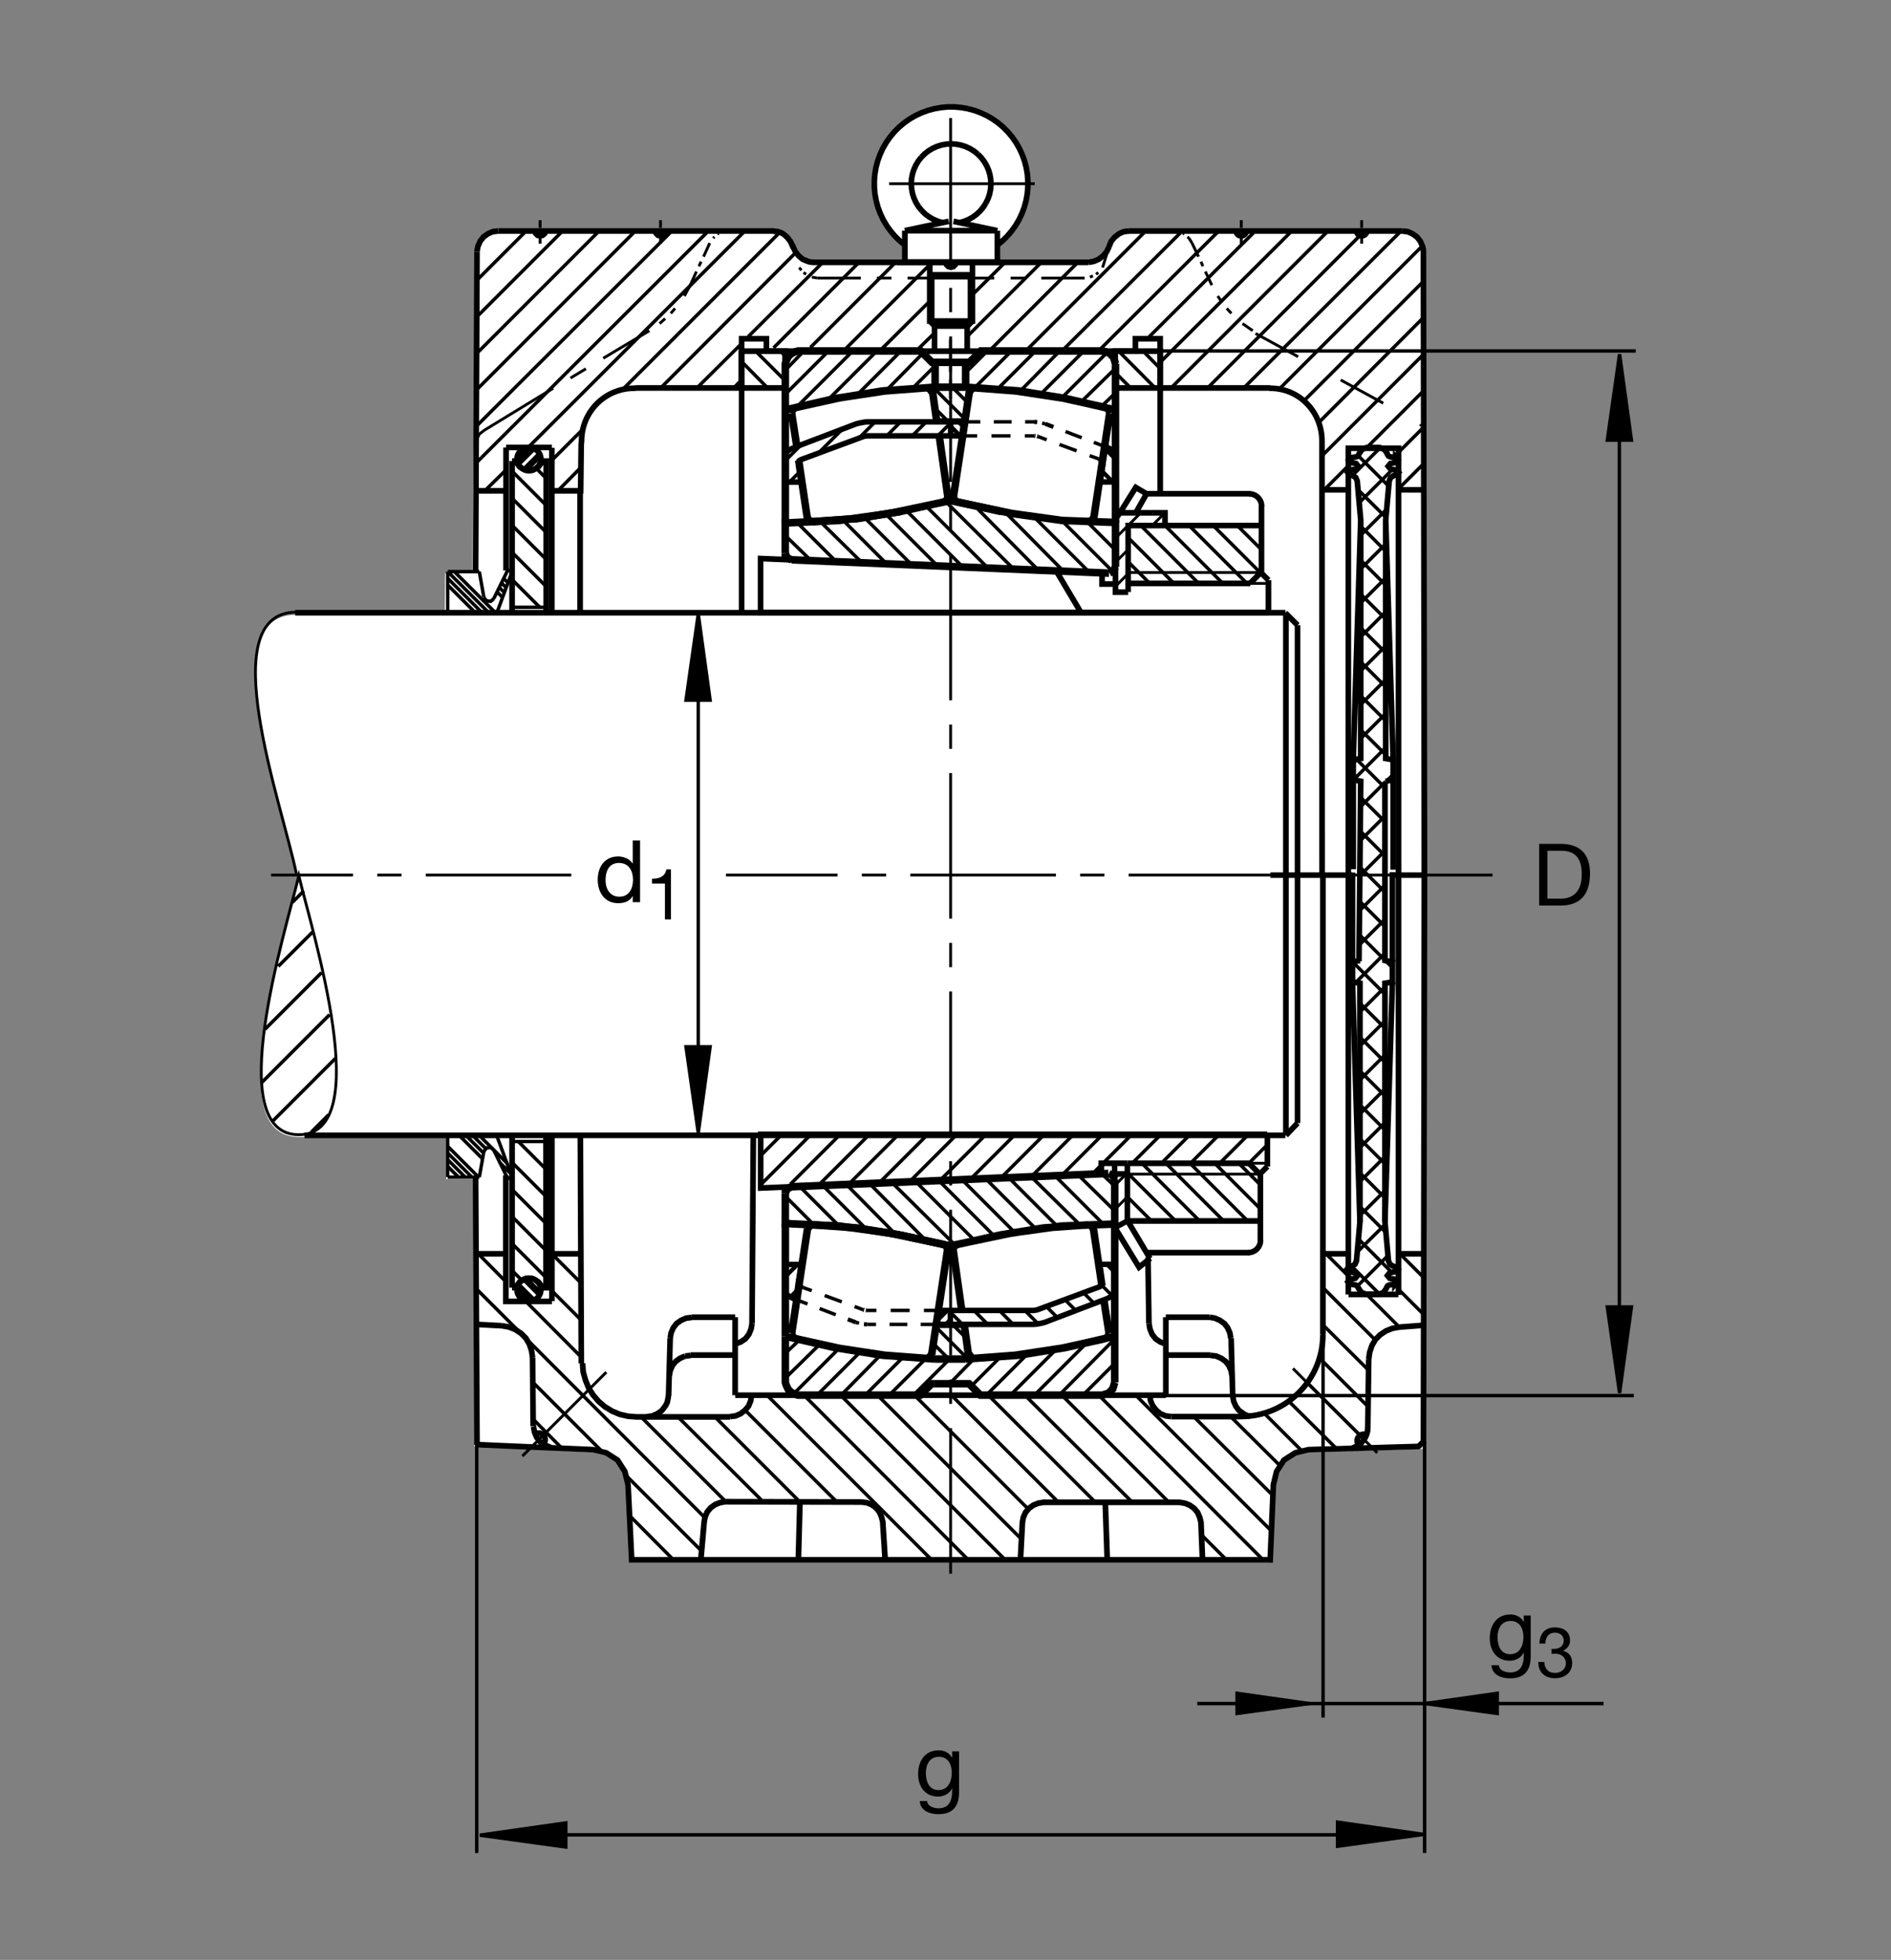 <?xml version="1.0" encoding="utf-8"?>
<!-- Generator: Adobe Illustrator 22.1.0, SVG Export Plug-In . SVG Version: 6.00 Build 0)  -->
<svg version="1.1" id="Ebene_1" xmlns="http://www.w3.org/2000/svg" xmlns:xlink="http://www.w3.org/1999/xlink" x="0px" y="0px"
	 viewBox="0 0 779.529 807.871" style="enable-background:new 0 0 779.529 807.871;" xml:space="preserve">
<rect x="0" y="0" width="779.529" height="807.871" fill="#808080" stroke="none"/>
<style type="text/css">
	.st0{fill:none;}
	.st1{fill:#FFFFFF;}
	.st2{fill-rule:evenodd;clip-rule:evenodd;stroke:#000000;stroke-width:1.165;stroke-miterlimit:10;}
	.st3{fill:none;stroke:#000000;stroke-width:1.165;stroke-miterlimit:10;}
	.st4{fill:none;stroke:#000000;stroke-width:2.329;stroke-miterlimit:10;}
	.st5{fill:none;stroke:#000000;stroke-width:1.165;stroke-miterlimit:10.433;}
	.st6{fill:none;stroke:#000000;stroke-width:2.33;stroke-miterlimit:10.433;}
	.st7{fill:none;stroke:#000000;stroke-width:1.165;stroke-miterlimit:10.433;stroke-dasharray:20,20;}
	.st8{fill:none;stroke:#000000;stroke-width:1.178;stroke-miterlimit:10;}
	.st9{fill:none;stroke:#000000;stroke-width:1.165;stroke-miterlimit:10.433;stroke-dasharray:60,10,10,10;}
	.st10{fill:none;stroke:#000000;stroke-width:2.356;stroke-miterlimit:10;}
	.st11{fill:none;stroke:#000000;stroke-width:2.33;stroke-miterlimit:3.864;}
	.st12{fill:none;stroke:#000000;stroke-width:1.417;stroke-miterlimit:3.864;}
	.st13{fill:none;stroke:#000000;stroke-width:2.268;stroke-miterlimit:10.433;}
	.st14{fill:none;stroke:#000000;stroke-width:1.165;stroke-miterlimit:10;stroke-dasharray:60,10,10,10;}
	.st15{fill:none;stroke:#000000;stroke-width:0;stroke-miterlimit:10;}
	.st16{stroke:#000000;stroke-width:1.417;stroke-miterlimit:3.864;}
	.st17{fill:none;stroke:#000000;stroke-width:3.107;stroke-miterlimit:10;}
	.st18{fill:none;stroke:#000000;stroke-width:2.268;stroke-miterlimit:3.864;}
	.st19{fill:none;stroke:#000000;stroke-width:1.417;stroke-miterlimit:10;}
	.st20{fill:none;stroke:#000000;stroke-width:1.7;stroke-miterlimit:10;}
	.st21{fill:none;stroke:#000000;stroke-width:1.701;stroke-miterlimit:10;stroke-dasharray:60,10,10,10;}
	.st22{fill:none;stroke:#000000;stroke-width:1.701;stroke-miterlimit:10;}
	.st23{fill:none;stroke:#000000;stroke-width:2.268;stroke-miterlimit:10;}
	.st24{fill:none;stroke:#000000;stroke-width:1.417;stroke-miterlimit:10.433;}
</style>
<polygon class="st0" points="0,0 779.529,0 779.529,807.871 0,807.871 0,0 "/>
<path class="st1" d="M121.841,253.438c-34.834,0-5.044,79.77,0.903,108.658c-5.481,25.546-31.945,106.533,0.157,106.533
	l-2.092,0.044l63.167,0.151v17.187l11.477,0.059l0.215,31.704l-0.156,78.437l48.554,2.437l5.452,1.318l4.7,3.008l3.008,4.697
	l1.316,5.454l1.504,30.948h131.604h131.607l1.318-30.948l1.308-5.454l3.008-4.697l4.707-3.008l5.449-1.318l47.373-1.411
	l-0.439-79.682v-20v-261.25l0.869-30.972l-0.469-100.405v-0.869c-0.097-0.581-0.351-1.469-0.351-1.469l-0.899-2.041l-1.396-1.787
	l-1.787-1.274l-2.041-0.894l-2.237-0.254l-112.549,0.024l-1.572,0.132c-0.478,0.098-1.211,0.337-1.211,0.337l-1.416,0.655
	l-1.787,1.402l-1.396,1.66l-0.899,2.168l-0.489,1.113c-0.175,0.425-0.527,1.06-0.527,1.06l-1.407,1.655l-1.787,1.407l-2.041,0.893
	l-2.168,0.381h-37.596l0.049-7.553l3.487-2.915l2.304-2.7l2.549-3.721l2.012-4.014l1.477-5.205l0.662-5.23l-0.23-5.889l-1.465-6.215
	l-2.905-5.787l-4.018-5.473l-5.191-4.229l-4.799-2.72l-5.408-1.807l-4.802-0.845l-5.246-0.034l-5.501,1.157l-4.932,1.504
	l-4.424,2.47l-4.328,3.262l-3.921,4.57l-2.971,4.903l-1.992,5.254l-0.906,4.385l-0.192,3.975l0.188,4.438l0.906,4.224l1.557,4.311
	l2.198,4.282l2.644,3.384l3.042,3.223l2.029,1.494l0.009,7.5h-37.863l-0.064-0.005l-1.081-0.098
	c-0.403-0.092-1.026-0.278-1.026-0.278l-2.168-0.893l-1.66-1.407l-1.404-1.787l-0.891-2.041h-0.13l-0.893-2.041l-1.404-1.787
	l-1.658-1.402c0,0-0.594-0.332-0.993-0.493l-1.18-0.391l-2.165-0.263h-113.14l-2.168,0.254l-2.041,0.894l-1.787,1.274l-1.407,1.787
	l-0.893,2.041c0,0-0.171,1.392-0.225,2.3l-1.579,98.291l-0.157,33.125h-11.25l-0.156,16.875
	C183.323,253.179,122.058,253.438,121.841,253.438L121.841,253.438z"/>
<polygon class="st2" points="587.073,179.805 586.428,176.723 587.073,179.805 "/>
<polygon class="st2" points="586.302,176.465 586.057,175.952 586.302,176.465 "/>
<polygon class="st2" points="585.881,175.498 585.491,174.863 585.881,175.498 "/>
<polygon class="st2" points="516.409,136.313 512.199,133.374 516.409,136.313 "/>
<line class="st3" x1="507.61" y1="129.165" x2="505.696" y2="127.124"/>
<polygon class="st2" points="503.782,124.697 501.994,122.016 503.782,124.697 "/>
<polygon class="st2" points="457.239,101.606 454.514,110.278 457.239,101.606 "/>
<line class="st3" x1="452.737" y1="112.319" x2="451.839" y2="113.086"/>
<polygon class="st2" points="450.559,113.725 449.289,114.233 450.559,113.725 "/>
<polygon class="st2" points="483.616,95.22 486.037,95.473 483.616,95.22 "/>
<polygon class="st2" points="487.698,96.24 488.205,96.494 487.698,96.24 "/>
<path class="st3" d="M489.485,97.646l0.634,0.508 M490.119,98.154l1.28,2.046"/>
<polygon class="st2" points="336.987,114.619 334.69,114.233 336.987,114.619 "/>
<line class="st3" x1="332.266" y1="113.086" x2="331.245" y2="112.319"/>
<polygon class="st2" points="330.352,111.426 329.458,110.278 330.352,111.426 "/>
<polygon class="st2" points="300.491,95.22 298.064,95.473 300.491,95.22 "/>
<polygon class="st2" points="296.279,96.24 295.766,96.494 296.279,96.24 "/>
<polygon class="st2" points="294.492,97.646 293.979,98.154 294.492,97.646 "/>
<polygon class="st2" points="284.538,117.554 282.115,122.016 284.538,117.554 "/>
<line class="st3" x1="278.283" y1="127.124" x2="276.499" y2="129.165"/>
<polygon class="st2" points="274.202,131.333 271.904,133.374 274.202,131.333 "/>
<path class="st3" d="M391.987,114.619h-17.866 M367.486,114.619h-5.996 M354.853,114.619h-17.866 M292.578,100.201l-2.553,5.61
	 M289.004,107.851l-0.893,1.914 M287.09,111.938l-2.552,5.615 M272.288,100.454v-3.062 M272.288,96.113v-1.021 M272.288,93.945
	v-3.193 M267.693,136.313l-19.014,11.357 M241.533,152.007l-6.382,3.828 M222.646,100.454v-3.062 M222.646,96.113v-1.021
	 M222.646,93.945v-3.193 M391.987,114.619h17.866 M416.616,114.619h5.872 M429.25,114.619h17.871 M491.399,100.201l2.676,5.61
	 M495.1,107.851l0.762,1.914 M496.887,111.938l2.676,5.615 M511.692,100.454v-3.062 M511.692,96.113v-1.021 M511.692,93.945v-3.193
	 M561.331,100.454v-3.062 M561.331,96.113v-1.021 M561.331,93.945v-3.193"/>
<path class="st4" d="M305.723,144.736v15.18 M121.704,252.568h408.182 M227.495,201.396v-7.021 M478.254,159.917h-18.526v-15.18
	h18.526V159.917L478.254,159.917z M457.199,101.601l0.889-2.172l1.406-1.656l1.788-1.406l1.416-0.655c0,0,0.732-0.24,1.21-0.337
	l1.573-0.132 M578.089,95.22l2.168,0.253l2.041,0.894l1.787,1.279l1.406,1.783l0.898,2.045c0,0,0.254,0.884,0.352,1.465v0.869
	 M205.346,95.22l-2.17,0.253l-2.044,0.894l-1.785,1.279l-1.404,1.783l-0.893,2.045c0,0-0.361,1.382-0.415,2.29 M576.526,201.91
	h10.605 M274.673,95.22l-0.601,1.02l-0.764,0.767l-1.02,0.254l-1.02-0.254L270.5,96.24c0,0-0.415-0.586-0.591-1.006 M225.056,95.22
	l-0.535,1.064l-0.854,0.722l-1.021,0.254l-1.023-0.254l-0.764-0.767c0,0-0.386-0.571-0.54-0.981 M448.801,108.135l2.148-0.41
	l2.042-0.894l1.787-1.401l1.397-1.66c0,0,0.361-0.63,0.537-1.06l0.527-1.07 M326.907,101.601v0.127 M555.901,201.91h-10.889
	 M555.823,533.594V184.766h20.693v348.99 M578.03,95.22H465.491 M457.199,101.601v0.127 M448.772,108.11h-56.785 M586.77,103.77
	l0.44,256.689 M227.495,252.348v-67.783 M208.618,235.146v-50.693 M196.26,202.324h12.373 M227.495,184.419h-18.862"/>
<path class="st5" d="M122.202,252.324c-34.836,0-5.947,79.018,0,107.905"/>
<path class="st4" d="M305.669,159.917h17.968v-15.18h-17.968V159.917L305.669,159.917z M196.64,103.862l-0.583,131.753"/>
<polyline class="st3" points="196.394,181.24 197.619,178.931 199.585,177.383 228.005,160.049 "/>
<line class="st4" x1="478.283" y1="203.598" x2="478.283" y2="159.878"/>
<line class="st6" x1="239.14" y1="202.242" x2="239.14" y2="252.554"/>
<path class="st4" d="M208.518,484.443v51.997h18.997 M227.514,536.318v-67.969 M239.241,468.037l0.393,93.945 M219.538,559.604
	l0.264,28.306 M300.952,584.043h-38.774 M275.608,575.376l0.656-23.764 M284.668,558.569h18.384 M310.012,545.571l0.525-76.597
	 M285.064,542.944h17.989 M303.052,542.944v32.168 M303.081,575.112h177.508 M480.589,575.112v-32.168 M576.839,547.036
	l10.371-0.786 M564.231,560.166l-0.39,28.306 M508.157,575.376l-0.655-23.764 M499.104,558.569h-18.515 M498.576,542.944h-17.988
	 M206.934,546.47l-10.498-0.561 M285.064,543.076l-2.234,0.258l-2.1,0.923l-1.839,1.313l-1.313,1.704l-0.918,2.104l-0.396,2.232
	 M275.552,575.273l-0.184,1.22l-0.366,1.651l-0.61,1.221l-1.541,2.05l-1.839,1.314l-2.102,0.918l-3.005,0.42 M300.952,583.911
	l2.231-0.263l2.102-0.918l1.839-1.44l1.443-1.709l0.92-2.231l0.261-2.236 M303.052,553.974l2.233-0.791l1.97-1.308l1.443-1.841
	l0.92-2.232l0.393-2.232 M284.668,558.701l-2.232,0.263 M282.436,558.965l-2.102,0.918l-1.839,1.313l-1.311,1.704l-0.921,2.104
	l-0.393,2.232 M226.892,596.573l-2.232-0.918l-1.97-1.314l-1.445-1.836l-0.918-2.232l-0.396-2.237 M219.538,559.604l-0.393-2.759
	l-0.921-2.759l-1.442-2.495l-1.97-1.968l-2.363-1.577l-2.627-1.05l-2.889-0.527 M474.016,575.112l0.264,2.236l0.918,2.1l1.445,1.841
	l1.709,1.44l2.236,0.918l2.227,0.263 M507.893,567.237l-0.391-2.232l-0.918-2.104l-1.308-1.704l-1.846-1.313l-2.1-0.918
	l-2.227-0.263 M507.375,551.612l-0.401-2.232l-0.918-2.104l-1.309-1.704l-1.845-1.313l-2.099-0.923l-2.208-0.391 M480.608,553.974
	l-2.227-0.791l-1.973-1.308l-1.445-1.841l-0.918-2.232l-0.391-2.232 M508.157,575.376l0.4,2.232l0.918,2.104l1.309,1.704
	l1.846,1.314c0,0,1.181,0.869,2.558,0.972 M556.878,597.139l2.227-0.923l1.972-1.308l1.446-1.841c0,0,0.254-0.41,0.41-0.688
	l0.459-1.177l0.362-1.328l0.068-1.411 M564.231,560.166l0.391-2.754l0.918-2.758l1.445-2.495l1.972-1.973l2.364-1.572l2.627-1.055
	l2.891-0.523 M262.339,584.043l-3.413-0.263l-3.415-0.786l-3.152-1.313l-3.02-1.841l-2.625-2.232l-2.234-2.622l-1.839-2.891
	l-1.314-3.281l-0.918-3.286l-0.263-3.545 M196.257,516.811h12.26 M227.514,516.811h11.727 M529.885,467.998H125.512"/>
<path class="st5" d="M123.183,467.724c-31.933,0-5.449-83.814,0-106.743C128.637,383.911,155.119,467.724,123.183,467.724
	L123.183,467.724z"/>
<line class="st7" x1="517.561" y1="137.451" x2="584.328" y2="173.906"/>
<path class="st4" d="M389.947,108.11l0.256,1.02l0.765,0.762l1.02,0.259l1.021-0.259l0.766-0.762l0.254-1.02l-0.254,1.02
	l-0.766,0.762 M305.723,159.917h-43.105l-1.213,0.118c-12.029,0-21.677,9.751-21.677,21.782l-0.134,1.333l-0.23,19.175h-11.868
	 M305.723,252.568V139.629h10.207v5.107h152.12v-5.107h10.205v20.288h45.039l0.293,0.118c12.031,0,21.377,9.751,21.377,21.782
	l0.049,178.496 M391.987,108.11H335.2l-0.063-0.005l-1.079-0.098c-0.405-0.097-1.027-0.284-1.027-0.284l-2.168-0.894l-1.661-1.401
	l-1.403-1.788l-0.891-2.041h-0.13l-0.893-2.041l-1.402-1.787l-1.66-1.406c0,0-0.593-0.332-0.994-0.493l-1.179-0.391l-2.168-0.263
	H205.439"/>
<path class="st6" d="M513.772,95.21c0,1.128-1.016,2.046-2.149,2.046c-1.132,0-2.05-0.918-2.05-2.046 M563.44,95.21
	c0,1.128-1.016,2.046-2.148,2.046s-2.051-0.918-2.051-2.046"/>
<line class="st8" x1="532.991" y1="564.077" x2="567.756" y2="598.843"/>
<path class="st6" d="M560.12,595.679c-0.391-0.478-0.693-1.084-0.693-1.743c0-1.533,1.25-2.778,2.783-2.778
	c0.381,0,0.752,0.073,1.084,0.215"/>
<line class="st8" x1="249.934" y1="565.615" x2="215.337" y2="600.21"/>
<path class="st6" d="M224.074,595.21c0.383-0.478,0.687-1.084,0.687-1.743c0-1.534-1.246-2.779-2.784-2.779
	c-0.383,0-0.747,0.073-1.079,0.215"/>
<line class="st9" x1="235.512" y1="360.684" x2="111.762" y2="360.684"/>
<path class="st4" d="M555.901,533.55h20.547 M473.625,545.571l-0.391-27.222 M576.448,516.811h10.761"/>
<line class="st6" x1="545.344" y1="549.995" x2="545.344" y2="360"/>
<line class="st4" x1="545.559" y1="516.811" x2="555.823" y2="516.811"/>
<path class="st10" d="M456.438,642.857l-0.81-23.604 M329.116,642.857l0.635-23.853 M420.681,642.436l0.786-14.902l0.388-2.07
	l0.906-2.07l1.426-1.68l1.811-1.294l1.939-0.781l2.202-0.386h56.143l2.207,0.386l1.934,0.781l1.816,1.294l1.426,1.68l0.898,2.07
	l0.517,2.07l0.616,15.112 M364.873,642.646l-0.979-15.361l-0.517-2.07l-0.906-2.07l-1.423-1.68l-1.811-1.294l-1.941-0.776
	l-2.197-0.259l-56.152-0.132l-2.198,0.391l-1.941,0.776l-1.812,1.294l-1.423,1.68l-0.906,2.07l-0.388,2.07l-1.348,15.361"/>
<line class="st4" x1="211.104" y1="190.044" x2="212.414" y2="190.044"/>
<line class="st9" x1="391.865" y1="648.662" x2="391.865" y2="48.662"/>
<path class="st4" d="M413.469,108.12h-43.603 M587.209,360.459l-0.42,233.813l-2.05,1.948l-45.332,1.314l-5.45,1.313l-4.707,3.008
	l-3.008,4.702l-1.318,5.454l-1.309,30.942H392.007H260.403l-1.501-30.942l-1.318-5.454l-3.008-4.702l-4.7-3.008l-5.451-1.313
	l-48.193-2.081 M482.815,583.911h28.203l0.566-0.029c18.653,0,33.76-15.112,33.76-33.76"/>
<line class="st3" x1="574.114" y1="529.477" x2="575.764" y2="527.832"/>
<path class="st4" d="M560.617,503.633l-3.085-98.863 M559.905,530.61l0.098,0.415 M574.006,396.553v-37.08 M570.92,503.633
	l3.086-98.863 M557.532,359.658v36.895"/>
<line class="st3" x1="571.331" y1="322.031" x2="574.319" y2="319.048"/>
<path class="st4" d="M560.93,214.316l-3.086,98.862 M560.207,187.339l0.108-0.415 M574.319,321.396v37.076 M571.233,214.316
	l3.086,98.862 M557.844,358.291v-36.894 M571.233,322.031l3.086-0.635v-8.217l-3.086-0.518v-98.344l1.435-16.064l0.625-1.441
	l1.338-0.825l1.133-0.205l0.82-1.031l-0.82-0.927l-2.578-0.513l-0.927-1.133l0.927-1.133l2.168-0.41l0.82-1.031l-0.82-1.03v0.103
	l-2.373-0.411l-0.615-0.313l-0.41-0.615l-0.108-0.415l-1.23-1.748l-1.963-0.723h-2.568h-2.578l-1.953,0.723l-1.24,1.748l-0.518,1.03
	l-0.615,0.313l-2.363,0.411l-0.83,0.927l0.83,1.031l2.158,0.41l0.928,1.133l-0.928,1.133l-2.578,0.513l-0.82,0.927l0.82,1.031
	l1.133,0.205l1.337,0.825l0.625,1.441l1.435,16.064v98.344l-3.086,0.518v8.217l3.086,0.635l-0.713,74.219 M570.92,322.305v73.608
	l3.086,0.64v8.217l-3.086,0.518v98.345l1.445,16.065l0.615,1.44l1.338,0.825l1.133,0.205l0.821,1.031l-0.821,0.927l-2.578,0.513
	l-0.918,1.133l0.918,1.133l2.168,0.41l0.82,1.035l-0.82,1.026v-0.103l-2.373,0.415l-0.615,0.307l-0.41,0.615l-0.108,0.415
	l-1.23,1.748l-1.963,0.722h-2.568h-2.578l-1.953-0.722l-1.24-1.748l-0.518-1.031l-0.615-0.307l-2.363-0.415l-0.83-0.923l0.83-1.035
	l2.158-0.41l0.928-1.133l-0.928-1.133l-2.578-0.513l-0.82-0.927l0.82-1.031l1.143-0.205l1.338-0.825l0.615-1.44l1.435-16.065
	v-98.345l-3.085-0.518v-8.217l3.085-0.64 M530.081,467.988l4.805-5.064 M534.885,462.925V257.69 M529.807,252.598l5.078,5.092"/>
<line class="st6" x1="530.091" y1="252.92" x2="530.091" y2="468.037"/>
<path class="st4" d="M211.104,468.389v62.402 M212.497,530.791l1.645-2.299l1.223-0.791l1.191-0.62l1.543-0.244l1.458,0.215
	l1.191,0.596l1.294,0.845l1.646,2.299 M223.689,530.791h1.482v-62.402"/>
<path class="st11" d="M213.127,531.631c0-2.637,2.2-4.77,4.915-4.77c2.715,0,4.917,2.133,4.917,4.77
	c0,2.632-2.202,4.766-4.917,4.766C215.327,536.396,213.127,534.263,213.127,531.631L213.127,531.631z"/>
<path class="st4" d="M196.64,595.615l-0.583-110.703 M211.104,252.451v-62.408 M212.497,190.044l1.645,2.305l1.223,0.791l1.191,0.62
	l1.543,0.244l1.458-0.215l1.191-0.596l1.294-0.845l1.646-2.305 M223.689,190.044h1.482v62.408"/>
<path class="st11" d="M213.127,189.209c0-2.632,2.2-4.766,4.915-4.766c2.715,0,4.917,2.133,4.917,4.766
	c0,2.637-2.202,4.77-4.917,4.77C215.327,193.979,213.127,191.846,213.127,189.209L213.127,189.209z"/>
<path class="st12" d="M199.443,246.177l1.027,1.441l1.783,0.273l1.372-1.162 M184.558,235.62h13.033 M197.59,235.62l1.853,10.488
	 M203.557,246.729L209.316,235 M209.316,235l1.782,0.62 M211.098,235.62l-6.264,16.958 M184.558,235.645v16.997 M184.582,252.563
	h20.276 M199.443,474.663l1.027-1.44l1.783-0.273l1.372,1.162 M184.558,485.22h13.033 M197.59,485.22l1.853-10.489 M203.557,474.111
	l5.759,11.729 M209.316,485.84l1.782-0.62 M211.098,485.22l-6.264-16.958 M184.558,485.195v-17.002 M184.582,468.271h20.276
	 M225.195,470.517h-14.038 M225.195,250.322h-14.038"/>
<polyline class="st4" points="223.689,530.791 225.171,530.791 225.171,468.389 "/>
<path class="st13" d="M211.096,530.801h1.389 M523.703,360.732h33.75 M573.967,360.732h13.115"/>
<line class="st14" x1="426.54" y1="75.723" x2="357.991" y2="75.723"/>
<path class="st3" d="M384.654,113.262v20.444 M399.494,113.262v20.444"/>
<path class="st4" d="M393.056,91.235l18.081,3.842 M411.137,95.078v5.943 M411.137,101.021v6.963 M411.137,107.983h-38.129
	 M373.008,107.983v-6.963 M373.008,101.021v-5.943 M373.008,95.078l18.098-3.842 M388.584,91.767l-1.951-0.547l-1.863-0.791
	l-1.76-1.011l-1.614-1.216l-1.45-1.411 M379.947,86.792l-1.277-1.568l-1.072-1.733l-0.835-1.831l-0.615-1.934l-0.366-1.983
	l-0.132-2.021 M375.65,75.723l0.117-1.998l0.367-1.962l0.6-1.895l0.82-1.816l1.042-1.714l1.233-1.558 M379.829,64.78l1.421-1.406
	l1.57-1.22l1.716-1.026l1.833-0.806l1.907-0.586l1.963-0.337l1.994-0.103l1.98,0.146l1.965,0.381l1.893,0.615l1.818,0.835
	l1.687,1.055l1.555,1.25 M403.132,63.579l1.392,1.435l1.203,1.587l1.014,1.729l0.791,1.831l0.556,1.91l0.322,1.963l0.088,1.997
	l-0.161,1.992l-0.395,1.953l-0.63,1.89l-0.867,1.801 M406.445,83.667l-1.072,1.689l-1.26,1.538l-1.453,1.382l-1.596,1.187
	l-1.733,0.996l-1.845,0.762l-1.922,0.547 M411.137,101.021l2.144-1.763l1.978-1.949 M415.259,97.309l1.789-2.114l1.614-2.256
	l1.409-2.393l1.186-2.505l0.969-2.598l0.732-2.671l0.498-2.725l0.249-2.773l0.014-2.773l-0.22-2.754l-0.468-2.744l-0.704-2.666
	l-0.94-2.612 M421.389,63.725l-1.157-2.524l-1.38-2.408l-1.585-2.271l-1.775-2.139l-1.962-1.968l-2.115-1.787l-2.271-1.587
	l-2.392-1.391l-2.522-1.172l-2.595-0.957l-2.686-0.717 M398.95,44.805l-2.727-0.484l-2.756-0.249h-2.786l-2.759,0.249l-2.727,0.484
	l-2.683,0.717l-2.598,0.957l-2.522,1.172l-2.387,1.391l-2.276,1.587 M372.729,50.63l-2.112,1.787l-1.965,1.968l-1.772,2.139
	l-1.585,2.271l-1.38,2.408l-1.157,2.524l-0.94,2.612l-0.706,2.666l-0.469,2.744l-0.22,2.754 M360.425,74.502l0.014,2.773
	l0.249,2.773l0.498,2.725 M361.186,82.773l0.735,2.671l0.969,2.598l1.187,2.505l1.409,2.393l1.611,2.256l1.789,2.114l1.98,1.949
	 M370.866,99.258l2.142,1.763 M373.008,95.078h38.129 M400.871,107.983v24.345h-17.598v-24.345 M383.274,113.262h17.598
	 M383.274,132.329l2.053,2.051"/>
<polyline class="st6" points="385.327,134.385 398.821,134.385 400.871,132.329 "/>
<polyline class="st15" points="393.056,91.235 392.073,91.133 391.091,91.235 "/>
<path class="st6" d="M385.244,134.443V144.6 M398.718,134.463v10.288"/>
<line class="st9" x1="615.276" y1="360.684" x2="299.262" y2="360.684"/>
<path class="st12" d="M135.835,418.271l-27.876,27.876 M138.352,436.197l-25.965,25.962 M135.512,459.473l-7.188,7.192
	 M114.695,398.335l14.123-14.121 M109.189,424.287l23.369-23.374 M120.483,371.977l4.746-4.746 M221.098,193.091l3.994,3.994
	 M225.119,504.346l-14.028-14.028 M225.119,515.493l-14.028-14.033 M225.119,526.636l-14.028-14.028 M225.119,493.198
	l-14.055-14.058 M222.265,533.955l-6.464-6.469 M213.801,529.272l6.523,6.523 M217.117,526.992l5.706,5.708 M213.374,532.549
	l3.674,3.676 M219.007,536.289l-5.738-5.737 M188.96,485.181l-4.378-4.38 M191.658,485.117l-7.029-7.027 M194.414,485.117
	l-9.856-9.854 M197.319,485.268l-12.707-12.705 M199.023,477.74l-9.434-9.434 M199.378,475.337l-7.115-7.114 M200.32,473.52
	l-5.215-5.215 M209.165,479.615l-11.318-11.324 M225.119,481.977l-11.436-11.435 M327.427,104.722l-54.981,55.107 M256.762,160.459
	l64.463-64.463 M307.182,95.107l-89.639,89.516 M196.45,190.66l95.679-95.552 M277.075,95.107l-80.695,80.572 M196.487,160.645
	l65.534-65.537 M247.092,95.107l-50.63,50.63 M196.443,130.703l35.593-35.596 M216.982,95.107l-20.428,20.429 M308.398,138.804
	l31.045-30.918 M354.372,107.886l-35.488,35.488 M334.096,143.218l35.33-35.332 M384.262,108.105l-36.25,36.25 M362.852,144.443
	l20.286-20.157 M414.106,108.369l-13.281,13.155 M398.794,138.613l30.315-30.313 M444.104,108.354l-35.928,35.933 M422.387,145.127
	l50.018-50.02 M487.464,95.107l-49.776,49.643 M452.746,144.751l49.776-49.643 M517.571,95.107l-44.717,44.59 M478.244,149.36
	l54.385-54.253 M547.552,95.107l-64.795,64.805 M497.893,159.829l64.717-64.721 M577.258,95.517l-64.248,64.117 M527.385,160.313
	l58.984-58.985 M586.76,115.996l-49.424,49.424 M543.635,174.175l43.047-43.174 M586.78,146.084l-41.894,41.895 M563.323,184.595
	l23.594-23.594 M586.917,176.055l-10.391,10.391 M586.917,191.084l-10.391,10.39 M287.317,159.888l18.481-18.355 M305.801,156.455
	l-3.362,3.492 M239.575,192.574l-9.675,9.799 M208.652,193.643l-8.765,8.638 M545.93,201.865l9.951-9.951 M459.826,153.662
	l6.182,6.177 M476.106,159.834l-15.088-15.215 M471.125,144.619l7.032,7.168 M227.744,189.477l12.681-12.68 M316.362,159.839
	l-10.105-10.234 M311.374,144.619l12.107,12.104 M323.482,146.621l-1.875-2.002 M227.378,531.943l12.342,12.344 M239.66,529.004
	l-12.097-12.094 M214.167,549.053l-17.757-17.754 M239.283,559.073l-22.752-22.881 M313.884,618.326l-34.307-34.18 M264.353,584.146
	l35.205,35.2 M290.2,625.215l-73.125-73.252 M219.731,569.839l28.12,28.12 M258.047,608.154l31.445,31.445 M294.8,584.146
	l34.18,34.18 M345.139,619.263l-37.751-37.754 M316.546,575.444l67.59,67.593 M398.811,642.617l-67.044-67.173 M346.865,575.444
	l67.17,67.173 M420.825,634.185l-58.74-58.74 M377.309,575.444l46.328,46.333 M436.34,619.253l-43.808-43.809 M277.288,642.617
	l-17.4-17.529 M407.754,575.444l43.811,43.809 M466.604,619.068l-43.755-43.623 M438.069,575.444l43.623,43.623 M492.307,584.146
	l32.578,32.446 M528.44,604.922l-20.908-20.776 M545.354,530.757l21.641,21.641 M556.262,526.435l-9.551-9.541 M524.104,631.035
	l-55.586-55.591 M453.293,575.444l67.041,67.173 M531.428,577.724l19.716,19.595 M561.184,592.129l-22.343-22.217 M536.242,597.637
	l-15.029-15.029 M545.403,546.162l18.857,18.735 M563.948,579.805l-19.551-19.551 M576.839,547.021l-13.516-13.516 M576.526,531.484
	l10.888,10.884 M587.199,526.929l-9.97-9.966 M495.51,632.881l9.785,9.79 M211.062,216.494l14.031,14.029 M211.062,205.347
	l14.031,14.028 M211.062,194.199l14.031,14.033 M211.062,227.641l14.057,14.058 M222.265,186.885l-6.464,6.465 M213.801,191.563
	l6.523-6.519 M217.117,193.848l5.706-5.708 M213.374,188.286l3.674-3.671 M219.007,184.551l-5.738,5.737 M207.556,238.369
	l1.665,1.67 M206.64,240.215l1.89,1.884 M205.725,242.056l2.051,2.046 M204.854,243.94l2.278,2.275 M187.444,235.762l16.772,16.773
	 M184.673,235.747l16.87,16.87 M184.58,238.408l14.121,14.126 M184.638,241.225l11.321,11.324 M211.062,238.862l11.438,11.436
	 M208.403,528.193l-11.169-11.299 M231.45,596.782l-11.907-12.037 M215.2,527.813l-4.109-4.111 M210.503,483.706l-4.414-4.414
	 M560.93,216.895l10.303,10.298 M559.797,201.855l11.533,11.435 M559.905,187.852l12.559,12.563 M574.427,188.472l1.641,1.645
	 M558.157,188.369l-1.963,1.954 M557.532,195.986l11.435-11.431 M560.315,207.212l13.691-13.697 M560.93,220.6l10.713-10.708
	 M559.182,312.969l12.051,12.051 M560.93,300.82l10.303,10.298 M573.186,312.969l1.133,1.24 M560.93,286.816l10.303,10.298
	 M560.93,272.807l10.303,10.298 M560.93,258.804l10.303,10.298 M560.93,244.902l10.303,10.298 M560.93,230.898l10.303,10.298
	 M560.93,234.502l10.303-10.298 M560.93,248.506l10.303-10.298 M560.93,262.51l10.303-10.298 M560.93,276.518l10.303-10.298
	 M560.93,290.42l10.303-10.298 M560.93,304.424l10.303-10.298 M559.387,312.969l-1.543,1.547 M571.233,308.13l-13.388,13.388
	 M560.471,361.138l10.313-10.318 M560.617,375.215l10.303-10.298 M560.617,389.223l10.303-10.298 M570.92,395.81l-10.303-10.297
	 M560.617,371.611l10.303,10.298 M560.539,357.334l10.342,10.342 M560.93,342.729l9.951,9.951 M560.93,328.725l10.303,10.298
	 M571.233,322.139l-10.303,10.293 M560.93,346.338l10.303-10.298 M558.87,404.98l12.051-12.051 M560.617,417.129l10.303-10.298
	 M572.873,404.98l1.133-1.24 M560.617,431.133l10.303-10.298 M560.617,445.141l10.303-10.297 M560.617,459.145l10.303-10.297
	 M560.617,455.439l10.303,10.298 M560.617,441.431l10.303,10.298 M560.617,427.529l10.303,10.298 M560.617,413.525l10.303,10.298
	 M570.92,409.814l-13.388-13.384 M571.028,395.913l2.978,2.988 M560.617,473.047l10.303-10.298 M560.617,487.051l10.303-10.298
	 M560.617,501.055l10.303-10.293 M559.485,516.094l11.543-11.431 M559.592,530.098l12.568-12.563 M560.003,510.737l13.701,13.696
	 M560.617,497.348l10.713,10.713 M560.617,483.447l10.303,10.298 M560.617,469.443l10.303,10.298 M557.229,521.963l11.426,11.43
	 M385.068,137.412l-6.689,6.563 M570.735,756.308H206.45"/>
<g>
	<g>
		<path d="M395.347,738.755c0,5.986-2.744,9.05-8.551,9.05c-3.456,0-7.447-1.39-7.625-5.416h3.028
			c0.142,2.209,2.779,2.993,4.775,2.993c3.955,0,5.522-2.85,5.522-6.983v-1.211h-0.071c-0.998,2.245-3.42,3.349-5.736,3.349
			c-5.487,0-8.23-4.311-8.23-9.335c0-4.347,2.138-9.727,8.516-9.727c2.316,0,4.382,1.033,5.487,3.064h-0.036h0.071v-2.636h2.85
			V738.755z M392.354,730.738c0-3.242-1.425-6.592-5.237-6.592c-3.884,0-5.451,3.171-5.451,6.698c0,3.314,1.211,7.019,5.202,7.019
			S392.354,734.194,392.354,730.738z"/>
	</g>
</g>
<path class="st12" d="M196.518,593.974v169.824 M587.268,594.38v169.389"/>
<polygon class="st16" points="551.375,761.016 586.809,756.138 551.375,751.094 551.375,761.016 "/>
<polygon class="st16" points="233.24,751.406 233.24,761.328 197.807,756.451 233.24,751.406 "/>
<polygon points="617.898,697.168 617.898,707.085 582.464,702.212 617.898,697.168 "/>
<line class="st12" x1="661.047" y1="702.207" x2="493.537" y2="702.207"/>
<polygon points="509.265,707.085 544.699,702.212 509.265,697.168 509.265,707.085 "/>
<line class="st12" x1="545.403" y1="516.982" x2="545.403" y2="707.978"/>
<g>
	<g>
		<path d="M631.005,682.759c0,5.986-2.743,9.05-8.551,9.05c-3.456,0-7.446-1.39-7.625-5.416h3.029
			c0.142,2.209,2.779,2.993,4.774,2.993c3.955,0,5.523-2.85,5.523-6.983v-1.211h-0.071c-0.998,2.245-3.42,3.349-5.736,3.349
			c-5.487,0-8.23-4.311-8.23-9.335c0-4.347,2.138-9.727,8.515-9.727c2.316,0,4.382,1.033,5.487,3.064h-0.036h0.071v-2.637h2.85
			V682.759z M628.013,674.742c0-3.242-1.425-6.591-5.238-6.591c-3.883,0-5.451,3.171-5.451,6.698c0,3.313,1.211,7.019,5.202,7.019
			S628.013,678.198,628.013,674.742z"/>
	</g>
</g>
<g>
	<g>
		<path d="M639.611,679.643c0.378,0.029,0.727,0.029,1.076,0.029c2.093,0,3.924-1.134,3.924-3.372c0-2.151-1.57-3.314-3.663-3.314
			c-2.703,0-3.866,2.064-3.895,4.476h-2.471c0.145-3.924,2.238-6.657,6.366-6.657c3.575,0,6.279,1.715,6.279,5.523
			c0,1.802-1.279,3.372-2.849,4.099v0.058c2.5,0.552,3.721,2.529,3.721,5c0,4.128-3.227,6.279-7.093,6.279
			c-4.186,0-6.947-2.471-6.86-6.715h2.471c0.087,2.674,1.569,4.535,4.389,4.535c2.413,0,4.476-1.483,4.476-3.982
			c0-2.587-1.948-3.953-4.389-3.953c-0.494,0-1.017,0.029-1.482,0.087V679.643z"/>
	</g>
</g>
<g>
	<g>
		<path d="M263.861,371.875h-3.029v-2.494h-0.071c-0.998,2.031-3.349,2.922-5.879,2.922c-5.665,0-8.48-4.489-8.48-9.691
			c0-5.202,2.779-9.584,8.409-9.584c1.888,0,4.596,0.713,5.95,2.886h0.071v-9.477h3.029V371.875z M255.31,369.63
			c4.062,0,5.629-3.492,5.629-6.948c0-3.634-1.639-6.983-5.808-6.983c-4.133,0-5.522,3.527-5.522,7.126
			C249.609,366.281,251.39,369.63,255.31,369.63z"/>
	</g>
</g>
<g>
	<g>
		<path d="M276.579,378.965h-2.471v-14.766h-5.348v-1.977c2.819,0,5.377-0.756,5.93-3.866h1.889V378.965z"/>
	</g>
</g>
<line class="st12" x1="287.842" y1="266.177" x2="287.842" y2="448.179"/>
<polygon class="st16" points="672.522,181.436 667.644,146.001 662.6,181.436 672.522,181.436 "/>
<polygon class="st16" points="662.6,538.735 672.522,538.735 667.644,574.17 662.6,538.735 "/>
<path class="st12" d="M667.561,163.975v391.25 M454.748,144.663h219.56 M450.539,575.259h222.979"/>
<g>
	<g>
		<path d="M634.491,347.827h8.729c7.839,0,12.221,3.919,12.221,12.114c0,8.515-3.741,13.325-12.221,13.325h-8.729V347.827z
			 M637.875,370.416h5.629c2.316,0,8.551-0.641,8.551-10.012c0-6.057-2.245-9.727-8.48-9.727h-5.701V370.416z"/>
	</g>
</g>
<polygon class="st16" points="292.722,288.589 287.849,253.16 282.801,288.589 292.722,288.589 "/>
<polygon class="st16" points="282.801,431.494 292.722,431.494 287.849,466.929 282.801,431.494 "/>
<path class="st3" d="M465.061,235.977h54.961 M391.78,164.283v-7.852 M391.78,153.291v-2.617 M391.78,147.798v-7.851
	 M460.08,231.504l5.235-5.234 M460.071,221.563l10.059-10.059 M458.586,215.581l1.309,1.309"/>
<path class="st4" d="M522.893,252.436v-13.306 M522.893,239.131l-2.871-2.876 M520.022,235.977v-19.351h-54.961v22.505
	 M465.061,239.131v4.898 M465.061,244.082h-5.234v-30.073l1.827-2.617h18.584v5.234 M468.196,211.391l4.453-7.852h42.793
	 M520.022,208.486v8.139 M515.442,240.464h-50.381"/>
<line class="st5" x1="522.668" y1="240.479" x2="513.821" y2="240.479"/>
<polyline class="st4" points="472.649,203.54 468.196,200.923 461.653,211.391 "/>
<path class="st17" d="M323.738,228.139l0.783,1.831l1.831,0.786 M326.352,230.757l130.857,5.498 M457.395,236.201l1.573-0.786
	l0.781-1.572 M459.826,168.994v-19.102 M459.826,149.893l-0.791-2.622l-1.826-1.831l-2.617-0.781 M454.592,144.658h-50.249
	l-4.712,4.707h-1.57v10.21 M398.061,159.576l20.676,1.567l20.679,3.14 M439.417,164.283l20.41,4.712 M323.738,168.994l20.412-4.712
	 M344.15,164.283l20.674-3.14l20.676-1.567 M385.5,159.576h6.28h6.281 M398.061,149.365H385.5 M326.331,170.303l0.262-1.309
	l1.308-1.045 M455.637,167.949l-17.793-3.926l-17.801-2.881l-18.318-1.309 M382.075,159.834l1.309,0.522l0.783,1.314
	 M399.609,161.67l0.783-1.314l1.309-0.522 M382.097,159.834l-18.318,1.309 M363.779,161.143l-17.798,2.881l-17.796,3.926
	 M455.871,167.949l1.309,1.045l0.264,1.309 M457.444,170.303l-6.543,43.184 M450.901,213.223l-0.782,1.309l-1.309,0.523
	 M334.99,215.054l18.32-1.309l17.796-2.876 M323.738,230.757v-2.617 M459.826,215.581v-46.587 M323.738,215.581v-46.587"/>
<path class="st6" d="M520.081,208.662c0-2.822-2.285-5.107-5.108-5.107 M520.081,235.679l-4.638,4.638"/>
<path class="st4" d="M456.994,236.245l-143.464-6.01v22.202h209.294 M435.373,235.259l10.459,17.622"/>
<polyline class="st6" points="454.299,236.318 454.299,240.732 459.641,240.732 "/>
<path class="st17" d="M412.695,210.869l-17.798-3.925l-0.943-0.406l-0.628-0.645l-0.261-1.303l6.543-43.184 M385.5,159.576v-10.21
	h-1.311l-4.71-4.707h-50.51l-1.441,0.439l-1.333,0.693l-1.216,1.133l-0.872,1.797l-0.371,1.172v19.102"/>
<line class="st3" x1="460.032" y1="241.484" x2="465.266" y2="236.25"/>
<path class="st17" d="M459.826,233.638v-18.057l-1.044-0.263l-20.938-0.786l-20.679-2.876l-24.074-5.058l-1.187-0.083l-1.421,0.112
	l-23.826,5.03l-20.676,2.876l-19.573,0.908l-1.384,0.117h-1.309v12.564 M328.482,184.131l-2.151-13.828 M384.417,161.406
	l1.758,12.461 M387.204,179.839l3.506,24.751l-0.149,1.109l-0.637,0.757l-1.047,0.488l-17.796,3.925l-17.796,2.876l-17.993,1.265
	l-0.898-0.117l-0.667-0.234l-0.667-0.723l-0.376-1.133l-3.447-23.042"/>
<path class="st12" d="M510.061,216.626l9.942,9.947 M519.964,236.479l-19.854-19.854 M490.168,216.626l23.564,23.56
	 M503.782,240.186l-23.555-23.56 M470.276,216.626l23.564,23.56 M483.635,240.186l-18.594-18.589 M465.041,231.543l8.643,8.643
	 M323.801,152.51l7.59-7.852 M341.599,144.658l-17.798,17.793 M328.513,167.686l23.03-23.027 M361.49,144.658l-19.891,19.887
	 M353.899,162.192l17.534-17.534 M380.332,145.703l-14.917,15.181 M376.406,159.834l9.16-9.16 M398.128,153.555l8.899-8.896
	 M416.97,144.658l-14.917,14.917 M411.474,160.098l15.442-15.439 M436.863,144.658l-16.228,16.484 M429.275,162.192l17.534-17.534
	 M456.389,145.283l-18.486,18.477 M446.018,165.332l13.877-13.609 M459.895,161.929l-5.762,5.498 M437.649,214.531l20.879,20.883
	 M459.895,226.831l-11.513-11.513 M448.967,235.796l-22.574-22.573 M414.616,211.391l23.569,23.833 M427.864,234.848l-26.123-26.387
	 M389.824,206.753l27.979,27.715 M407.115,233.989l-25.212-25.215 M373.789,210.605l23.03,23.033 M386.902,233.662l-21.487-21.484
	 M356.516,213.486l19.092,19.087 M365.547,232.461l-17.928-17.929 M338.198,215.054l17.29,17.031 M344.668,231.47l-16.155-16.153
	 M323.803,220.811l10.425,10.166 M397.683,172.646l-12.57-12.573 M398.742,165.801l-5.728-5.727 M390.652,173.52l-5.166-5.166"/>
<polyline class="st18" points="453.821,189.546 454.446,189.931 454.719,190.488 454.71,191.04 453.283,198.652 459.748,198.652 
	459.748,186.436 458.332,185.381 456.731,184.551 454.241,183.604 "/>
<path class="st19" d="M439.241,177.886l6.669,2.554 M450.901,182.329l3.34,1.275 M449.172,187.822l3.535,1.279 M443.821,185.826
	l-7.07-2.613"/>
<line class="st18" x1="455.276" y1="183.994" x2="454.407" y2="189.814"/>
<line class="st20" x1="452.707" y1="189.102" x2="453.821" y2="189.546"/>
<path class="st19" d="M398.164,173.887h5.962 M409.68,173.887h7.356 M422.59,173.887h3.677"/>
<line class="st21" x1="430.921" y1="174.722" x2="434.25" y2="175.996"/>
<path class="st19" d="M431.472,181.27l-3.54-1.328 M426.408,179.663h-3.957 M416.55,179.663h-7.844 M402.807,179.663h-5.637"/>
<line class="st21" x1="426.267" y1="173.887" x2="427.585" y2="173.999"/>
<line class="st19" x1="429.602" y1="174.389" x2="430.921" y2="174.722"/>
<path class="st21" d="M426.408,179.663l0.415,0.054 M427.517,179.829l0.415,0.113"/>
<path class="st18" d="M399.678,160.572l-0.762-0.757l0.027-0.014l-6.99-0.02l-7.241,0.073l-0.528,0.757l1.956,12.403l0.547,0.507
	h10.788l0.417-0.385l1.812-12.578 M386.12,173.022v0.865 M391.892,173.887v5.747"/>
<line class="st20" x1="396.311" y1="179.624" x2="397.302" y2="173.931"/>
<path class="st18" d="M391.926,179.663h4.915 M391.878,173.887h-8.501h-3.679h-5.552h-7.356h-5.552h-3.679l-1.318,0.112
	l-2.014,0.391l-1.318,0.333l-3.33,1.274l-4.997,1.89l-6.663,2.554l-4.997,1.889l-3.33,1.275l-2.5,0.947 M329.326,191.167
	l-0.085-0.727l0.139-0.508l0.625-0.386l1.111-0.444l3.54-1.279l5.344-1.997l7.077-2.613l5.276-1.943l3.54-1.328l0.415-0.113
	l0.694-0.112l0.417-0.054h3.955h5.898h7.844h5.898h3.887h7.092 M397.835,173.887h-5.957 M329.348,191.167l1.336,7.539h-6.577
	v-12.329 M324.107,186.436l1.386-1.055l1.597-0.83"/>
<line class="st12" x1="330.566" y1="198.467" x2="330.229" y2="198.672"/>
<path class="st19" d="M365.527,179.663l5.632-5.635 M376.047,179.663l5.632-5.635 M386.565,179.663l5.302-5.303 M353.928,180.738
	l6.711-6.709 M337.278,186.87l9.941-9.941 M324.272,189.355l5.633-5.635 M325.432,198.716l4.307-4.306"/>
<path class="st22" d="M391.87,175.684l4.06,4.062 M395.183,173.945l1.905,1.904 M455.158,184.551l4.473,4.473 M454.162,194.077
	l4.473,4.473"/>
<path class="st3" d="M474.885,216.699l5.234-5.234 M464.739,483.974h54.834 M464.729,493.359l-5.215,5.224"/>
<line class="st23" x1="464.739" y1="503.276" x2="459.289" y2="506.152"/>
<line class="st3" x1="325.056" y1="504.321" x2="323.75" y2="503.017"/>
<path class="st4" d="M522.444,467.334v13.492 M522.444,480.826l-2.871,2.871 M519.573,483.97v19.306h-54.834v-23.823
	 M464.739,483.901h-5.225v21.987l10.049,16.455l4.59-3.697 M519.573,511.401v-8.125 M515.003,479.497h-50.264"/>
<line class="st5" x1="522.209" y1="479.482" x2="513.381" y2="479.482"/>
<path class="st17" d="M323.75,491.792l0.783-1.831l1.829-0.781 M326.362,489.18l130.545-5.483 M457.092,483.75l1.572,0.781
	l0.781,1.572 M459.514,550.796v19.058 M459.514,569.854l-0.781,2.612l-1.826,1.826l-2.608,0.786 M454.299,575.078h-50.135
	l-4.697-4.702H397.9 M397.9,560.195l20.625-1.568l20.628-3.135 M439.153,555.493l20.361-4.698 M323.75,550.796l20.366,4.698
	 M344.116,555.493l20.625,3.135l20.628,1.568 M385.368,560.195h6.265h6.267 M397.9,570.376h-12.532 M457.171,549.492l-0.263,1.303
	l-1.309,1.045 M455.344,551.841l-17.754,3.916l-17.759,2.871l-18.276,1.308 M401.555,559.936l-1.306-0.522l-0.781-1.309
	 M384.063,558.105l-0.781,1.309l-1.309,0.522 M381.973,559.936l-18.273-1.308 M363.699,558.628l-17.757-2.871l-17.754-3.916
	 M327.927,551.841l-1.304-1.045l-0.261-1.303 M326.362,549.492l6.528-43.082 M332.891,506.67l0.782-1.303l1.306-0.522
	 M334.978,504.844l18.276,1.303l17.754,2.876 M323.75,489.18v2.612 M459.514,504.321v46.474 M323.75,504.321v46.474"/>
<path class="st6" d="M519.631,511.225c0,2.812-2.276,5.093-5.088,5.093 M519.631,484.272l-4.629-4.629"/>
<polyline class="st4" points="456.692,483.701 313.569,489.702 313.569,467.549 522.366,467.549 "/>
<polyline class="st6" points="454.007,483.809 454.007,479.492 464.69,479.492 "/>
<path class="st17" d="M371.008,509.023l17.754,3.916l0.94,0.4l0.627,0.645l0.262,1.303l-6.529,43.081 M385.368,570.376h-1.306
	l-4.7,4.702h-50.391l-1.436-0.439l-1.333-0.693l-1.213-1.128l-0.869-1.797l-0.371-1.167v-19.058"/>
<line class="st3" x1="464.182" y1="483.994" x2="459.553" y2="488.623"/>
<path class="st17" d="M459.514,486.309v18.013l-1.044,0.264l-20.879,0.781l-20.63,2.871l-24.016,5.044l-1.186,0.087l-1.419-0.117
	l-23.77-5.015l-20.627-2.871l-19.524-0.904l-1.384-0.122h-1.303v-12.529 M455.022,535.693l2.148,13.799 M399.219,558.369
	l-1.753-12.431 M396.435,539.98l-3.496-24.693l0.149-1.108l0.634-0.752l1.043-0.488l17.757-3.916l17.754-2.876l17.949-1.255
	l0.898,0.117l0.664,0.23l0.664,0.722l0.381,1.128l3.438,22.988"/>
<path class="st12" d="M474.671,503.276l-9.922-9.922 M464.778,483.467l19.815,19.81 M494.514,503.276l-23.516-23.506
	 M480.921,479.77l23.506,23.506 M514.348,503.276l-23.505-23.506 M501.028,479.77l18.545,18.545 M519.573,488.393l-8.624-8.623
	 M459.446,551.973l-22.837,23.105 M426.428,575.078l21.689-21.694 M435.442,556.142l-18.938,18.936 M406.582,575.078l17.185-17.188
	 M412.568,559.17l-12.076,12.075 M391.404,570.41l10.083-10.342 M391.701,559.936l-15.332,15.328 M366.57,575.078l14.883-14.883
	 M372.053,559.673l-15.406,15.405 M346.726,575.078l16.189-16.45 M354.299,557.588l-17.493,17.49 M327.246,574.453l18.435-18.438
	 M337.588,554.453l-13.838,13.574 M323.75,557.847l5.745-5.484 M345.943,505.366l-16.219-16.221 M323.75,493.096l11.49,11.489
	 M339.145,488.647l18.025,18.022 M368.918,508.501l-20.022-20.283 M358.401,487.803l23.361,23.618 M393.652,513.13l-25.994-25.733
	 M377.492,487.046l24.063,24.063 M409.648,509.283l-22.505-22.505 M396.568,486.279l21.435,21.436 M426.882,506.411l-20.461-20.463
	 M415.761,485.371l19.998,19.996 M445.158,504.844l-19.98-19.722 M434.866,484.624l19.951,19.961 M459.514,499.102l-15.146-14.888
	 M459.504,488.926l-5.401-5.141 M385.981,547.154l12.544,12.544 M384.927,553.984l5.712,5.713 M393,546.284l5.152,5.151"/>
<path class="st24" d="M334.597,467.334l-20.83,20.83 M346.621,467.334l-20.83,20.83 M358.645,467.334l-20.83,20.83 M370.669,467.334
	l-20.83,20.83 M382.693,467.334l-20.354,20.352 M394.717,467.334l-19.786,19.785 M406.741,467.334l-19.312,19.311 M418.762,467.334
	l-18.647,18.647 M430.788,467.334L412.52,485.6 M442.815,467.334l-17.705,17.701 M454.836,467.334l-17.129,17.129 M453.987,480.205
	l-3.789,3.789 M478.879,467.334l-12.295,12.3 M490.91,467.334l-12.207,12.207 M502.932,467.334l-12.305,12.3 M514.953,467.334
	l-12.207,12.207 M522.434,471.875l-7.754,7.759 M322.573,467.334l-8.806,8.804 M466.858,467.334l-12.119,12.119"/>
<path class="st4" d="M464.778,503.12l9.277,15.576 M472.688,516.333h42.315"/>
<line class="st13" x1="459.475" y1="483.994" x2="459.475" y2="479.639"/>
<line class="st12" x1="446.399" y1="575.078" x2="459.28" y2="562.202"/>
<polyline class="st18" points="329.98,530.298 329.355,529.907 329.079,529.355 329.096,528.799 330.517,521.211 324.068,521.211 
	324.068,533.398 325.478,534.448 327.07,535.279 329.565,536.221 "/>
<path class="st19" d="M344.521,541.929l-6.648-2.549 M332.886,537.495l-3.32-1.274 M334.619,532.012l-3.53-1.274 M339.951,534.009
	l7.061,2.603"/>
<line class="st18" x1="328.525" y1="535.835" x2="329.397" y2="530.024"/>
<line class="st20" x1="331.089" y1="530.737" x2="329.98" y2="530.298"/>
<path class="st19" d="M385.503,545.913h-5.948 M374.016,545.913h-7.339 M361.137,545.913h-3.671"/>
<line class="st21" x1="352.829" y1="545.083" x2="349.504" y2="543.808"/>
<path class="st19" d="M352.275,538.55l3.53,1.328 M357.329,540.156h3.946 M367.16,540.156h7.825 M380.869,540.156h5.625"/>
<line class="st21" x1="357.466" y1="545.913" x2="356.152" y2="545.801"/>
<line class="st19" x1="354.143" y1="545.415" x2="352.829" y2="545.083"/>
<path class="st21" d="M357.329,540.156l-0.415-0.059 M356.22,539.99l-0.415-0.112"/>
<path class="st18" d="M383.994,559.199l0.759,0.756l-0.027,0.01l6.975,0.025l7.225-0.078l0.527-0.752l-1.953-12.373l-0.545-0.503
	l-10.766-0.005l-0.415,0.391l-1.809,12.544 M397.52,546.777v-0.859 M391.76,545.913v-5.732"/>
<line class="st20" x1="387.353" y1="540.195" x2="386.362" y2="545.874"/>
<path class="st18" d="M391.726,540.156h-4.9 M391.775,545.913h8.482h3.672h5.537h7.339h5.54h3.669l1.318-0.112l2.007-0.386
	l1.319-0.332l3.32-1.275l4.98-1.879l6.651-2.549l4.98-1.885l3.33-1.274l2.49-0.942 M454.182,528.677l0.078,0.727l-0.137,0.503
	l-0.625,0.391l-1.103,0.44l-3.535,1.274l-5.332,1.997l-7.056,2.603l-5.264,1.938l-3.53,1.328l-0.415,0.112l-0.693,0.107
	l-0.415,0.059h-3.951h-5.884h-7.825h-5.884h-3.879h-7.076 M385.832,545.913h5.943 M454.153,528.677l-1.328-7.52h6.563v12.294
	 M459.387,533.398l-1.387,1.05l-1.592,0.83"/>
<path class="st19" d="M431.618,538.828l4.287,4.287 M439.085,535.801l4.395,4.39 M446.741,532.959l4.306,4.312 M422.341,540.044
	l5.728,5.732 M411.845,540.044l5.865,5.869 M401.636,540.332l5.62,5.62"/>
<path class="st22" d="M386.57,544.121l4.05-4.047 M389.875,545.859l1.902-1.905 M325.865,534.599l3.237-3.242 M324.192,525.776
	l4.46-4.463"/>
<path class="st19" d="M391.787,540.898l5.054,5.053 M454.153,529.766l4.307,4.311 M456.135,521.157l3.212,3.218"/>
<g>
</g>
<g>
</g>
<g>
</g>
<g>
</g>
<g>
</g>
<g>
</g>
<g>
</g>
<g>
</g>
<g>
</g>
<g>
</g>
<g>
</g>
<g>
</g>
</svg>

